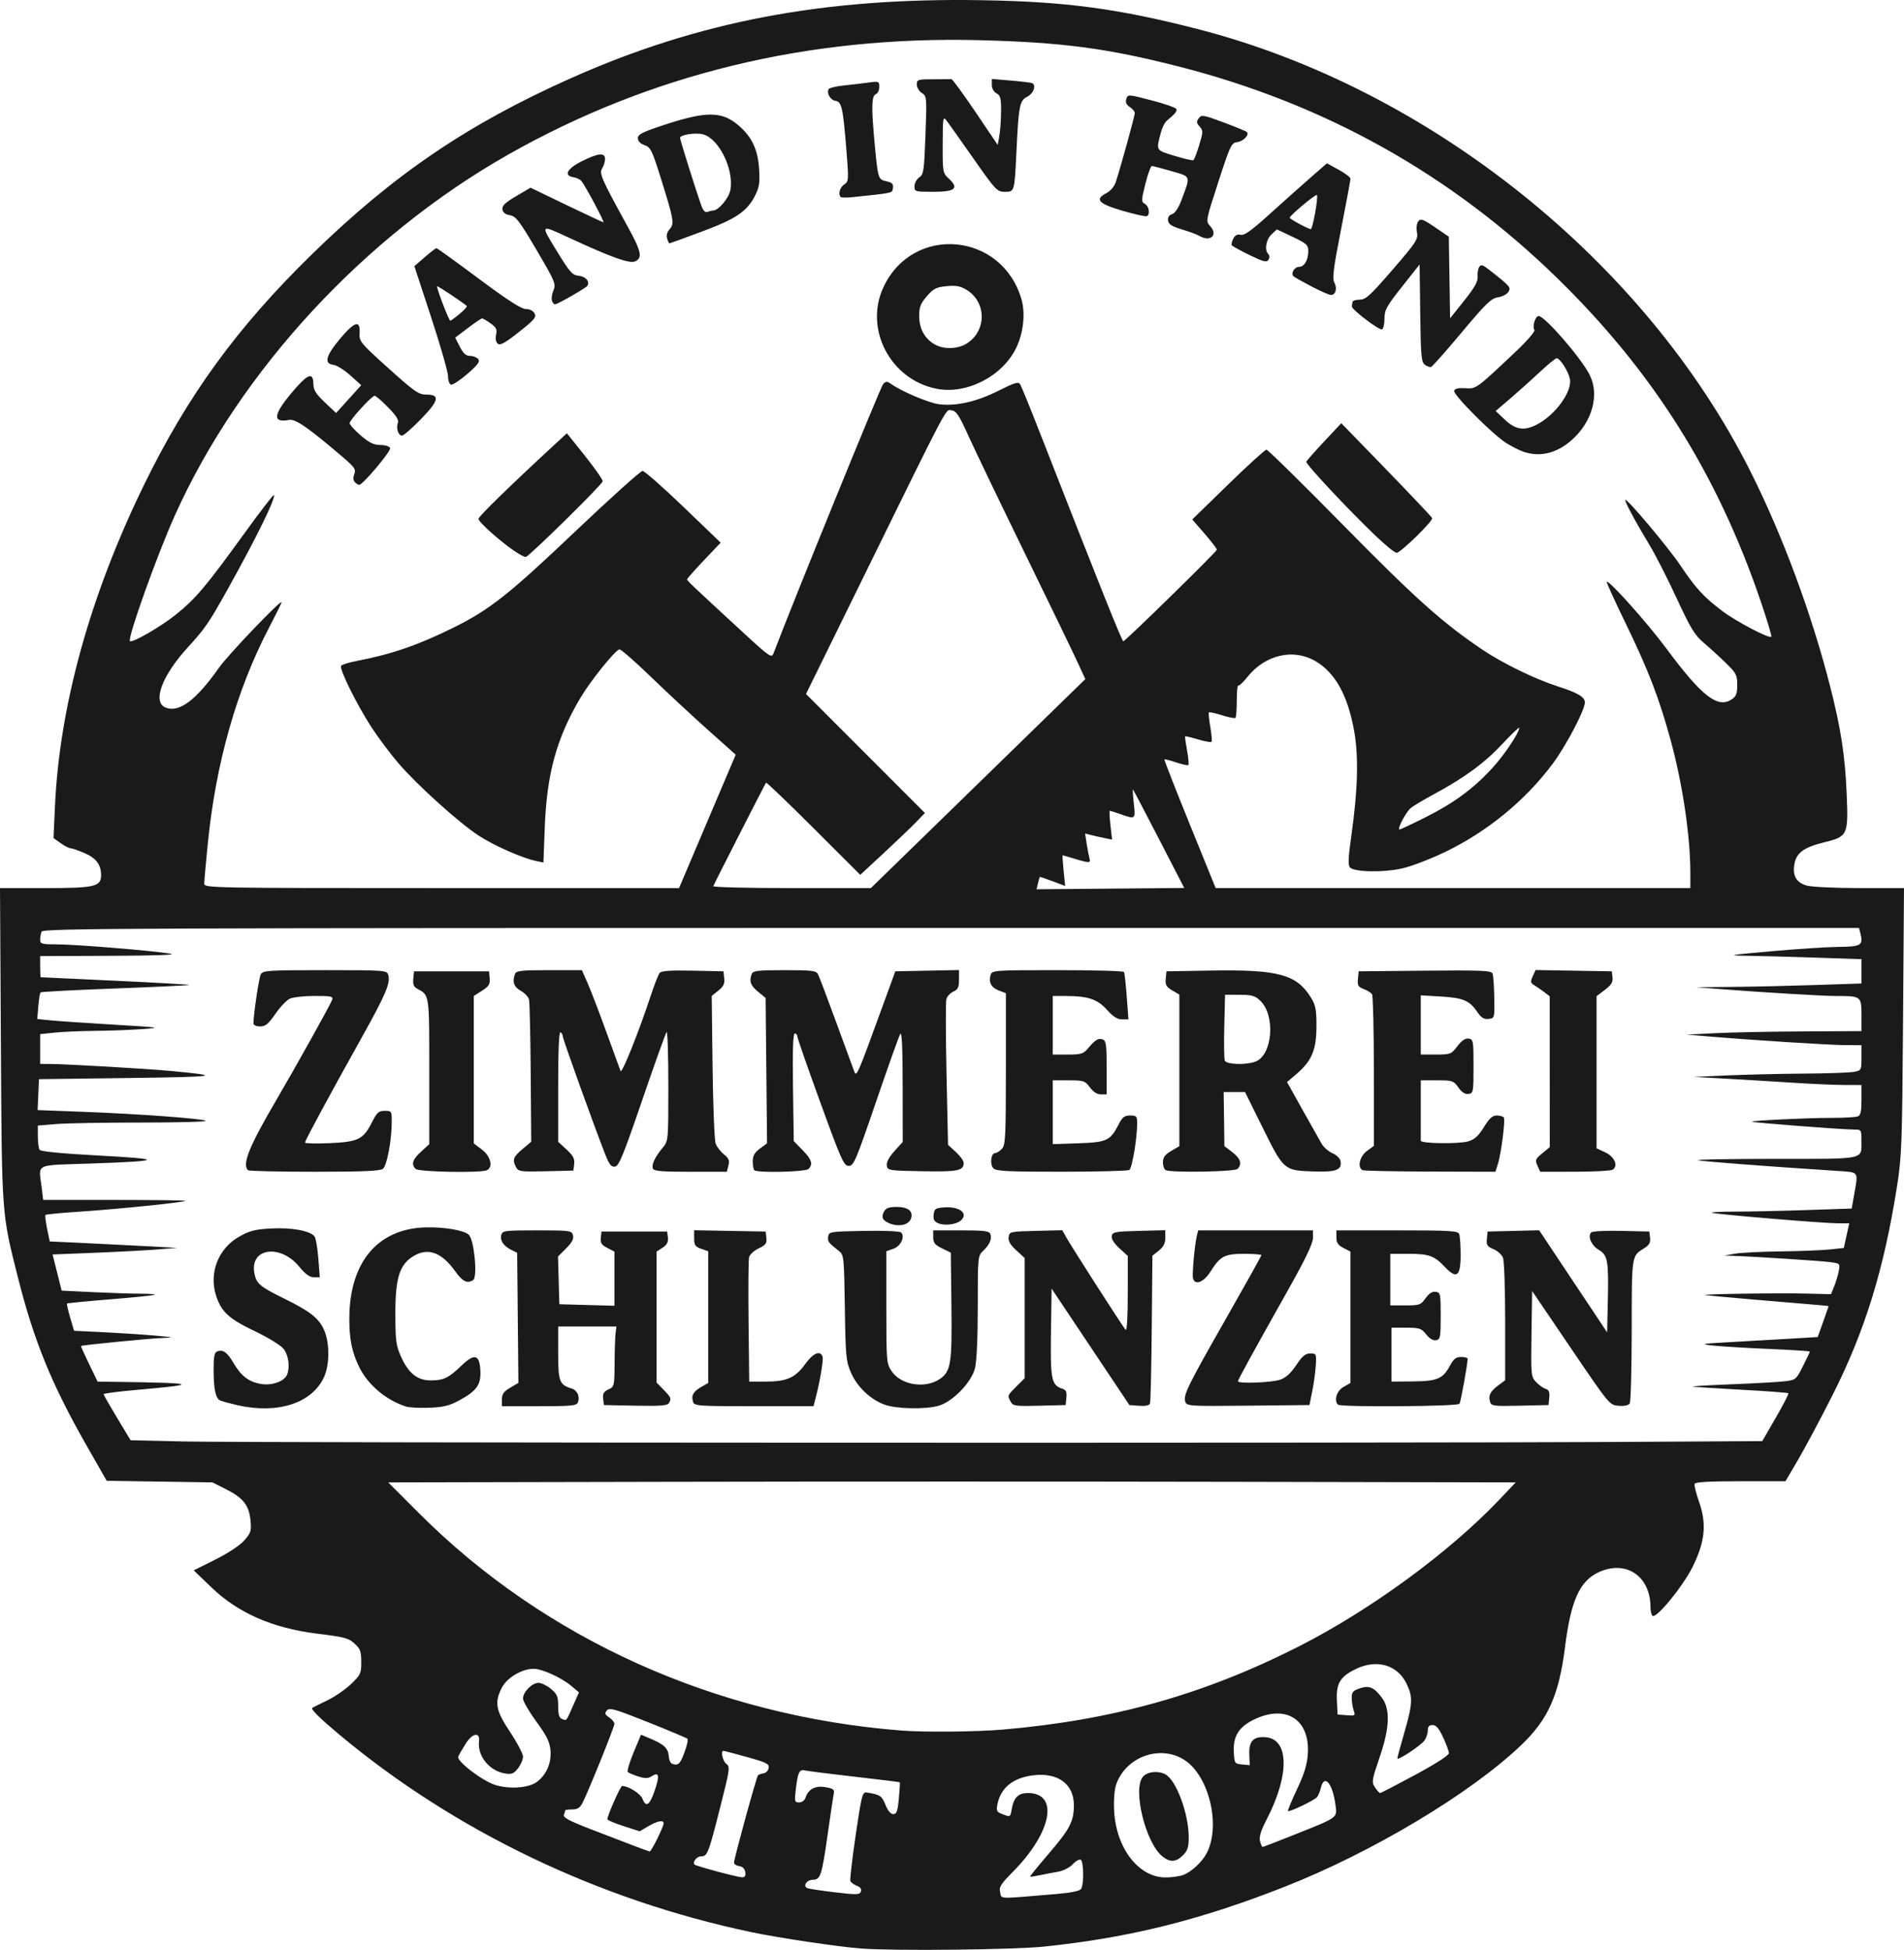 <?xml version="1.0" encoding="UTF-8" standalone="no"?> <svg xmlns:inkscape="http://www.inkscape.org/namespaces/inkscape" xmlns:sodipodi="http://sodipodi.sourceforge.net/DTD/sodipodi-0.dtd" xmlns="http://www.w3.org/2000/svg" xmlns:svg="http://www.w3.org/2000/svg" version="1.1" id="svg1" width="812.273" height="831.714" viewBox="0 0 812.273 831.714"><defs id="defs1"></defs><g id="g1" transform="translate(-111.186,-88.108)" style="fill:#1a1a1a;fill-opacity:1"><path style="fill:#1a1a1a;stroke-width:1;fill-opacity:1" d="m 478.313,919.228 c -9.582,-0.737 -35.054,-4.543 -46.5,-6.947 -65.285,-13.711 -126.762,-43.189 -176,-84.392 -8.24,-6.895 -12.128,-10.743 -11.411,-11.292 0.226,-0.173 3.052,-1.58 6.282,-3.127 3.229,-1.547 7.842,-4.701 10.25,-7.008 4.077,-3.906 4.379,-4.556 4.379,-9.415 0,-4.325 -0.442,-5.629 -2.579,-7.609 -2.847,-2.638 -4.069,-2.975 -16.421,-4.517 -18.898,-2.36 -33.568,-8.802 -44.948,-19.738 l -7.534,-7.24 9.218,-4.602 c 5.468,-2.729 10.494,-6.054 12.353,-8.172 2.816,-3.207 3.086,-4.069 2.662,-8.482 -0.621,-6.466 -3.074,-9.625 -10.296,-13.264 l -5.955,-3 -22.556,-0.342 -22.556,-0.342 -8.647,-15.158 c -14.879,-26.083 -22.411,-44.548 -29.256,-71.719 -6.946,-27.575 -6.808,-25.682 -7.23,-99.189 l -0.383,-66.75 h 19.341 c 21.066,0 23.786,-0.63 23.786,-5.51 0,-4.466 -2.123,-7.297 -7.065,-9.423 -2.643,-1.137 -5.328,-2.067 -5.966,-2.067 -0.638,0 -2.533,-0.978 -4.211,-2.172 l -3.051,-2.172 0.619,-13.578 c 1.948,-42.756 14.91,-89.649 37.751,-136.578 18.803,-38.631 39.961,-67.712 72.038,-99.013 34.717,-33.877 66.287,-55.32 110.385,-74.977 54.321,-24.213 107.694,-34.353 175,-33.246 36.072,0.593 58.219,3.55 92.394,12.336 98.734,25.383 190.731,99.001 235.732,188.638 13.699,27.287 25.956,60.295 33.903,91.302 4.684,18.278 6.451,29.675 7.155,46.163 0.757,17.725 0.489,18.303 -9.63,20.783 -8.524,2.089 -11.759,4.426 -12.642,9.133 -0.946,5.041 0.768,8.058 5.289,9.314 2.09,0.58 12.269,1.057 22.622,1.061 l 18.823,0.008 -0.405,56.75 c -0.374,52.514 -0.57,57.795 -2.617,70.75 -5.591,35.378 -13.728,61.637 -27.581,89 -5.012,9.9 -11.553,22.162 -14.535,27.25 l -5.422,9.25 H 853.69 c -13.225,0 -19.326,0.347 -19.581,1.114 -0.204,0.613 0.673,4.1 1.95,7.75 3.279,9.376 2.525,16.908 -2.767,27.636 -4.009,8.127 -15.327,22.021 -17.064,20.947 -0.503,-0.311 -0.917,-2.001 -0.92,-3.756 -0.023,-13.398 -10.701,-20.4 -22.443,-14.716 -7.85,3.8 -11.538,12.138 -14.009,31.669 -2.619,20.708 -7.202,30.947 -18.799,42.004 -21.59,20.583 -63.408,45.614 -100.743,60.303 -36.199,14.241 -66.222,21.723 -102.43,25.525 -13.281,1.395 -64.231,1.932 -78.57,0.828 z m 83.362,-23.22 c 6.534,-0.549 10.157,-1.294 10.735,-2.207 1.232,-1.945 1.117,-11.627 -0.148,-12.409 -0.578,-0.357 -2.104,0.487 -3.391,1.875 -1.327,1.432 -4.011,2.815 -6.199,3.196 -2.122,0.369 -5.646,1.048 -7.832,1.509 -2.185,0.461 -4.077,0.735 -4.204,0.607 -0.127,-0.127 3.416,-4.49 7.874,-9.694 9.189,-10.726 10.803,-13.842 10.803,-20.853 0,-8.976 -6.873,-13.98 -17.399,-12.665 -8.578,1.072 -13.802,5.31 -15.207,12.337 -0.559,2.794 -0.312,3.3 2.05,4.198 3.587,1.364 3.377,1.492 4.131,-2.528 0.863,-4.602 2.805,-6.451 6.774,-6.451 13.413,0 10.303,16.707 -6.227,33.454 -5.354,5.425 -6.129,6.667 -5.564,8.921 0.736,2.932 -1.75,2.858 23.804,0.709 z m -84.937,-3.514 c -1.292,-0.511 -2.543,-1.434 -2.779,-2.051 -0.237,-0.617 0.787,-9.423 2.276,-19.57 2.48,-16.906 2.868,-18.426 4.642,-18.171 5.616,0.807 6.522,1.396 8.062,5.245 1.005,2.511 2.235,3.977 3.338,3.977 1.426,0 1.861,-1.228 2.371,-6.687 0.344,-3.678 0.521,-6.785 0.395,-6.906 -0.126,-0.121 -8.78,-1.188 -19.23,-2.372 -10.45,-1.184 -19.951,-2.385 -21.114,-2.669 -2.515,-0.613 -3.135,0.652 -4.024,8.218 -0.589,5.014 -0.483,5.415 1.434,5.415 1.143,0 2.336,-0.836 2.663,-1.868 1.199,-3.779 4.12,-5.379 8.476,-4.643 3.484,0.589 3.998,0.992 3.622,2.848 -0.241,1.189 -1.394,8.913 -2.563,17.163 -2.509,17.708 -3.093,19.5 -6.365,19.5 -2.655,0 -4.392,2.77 -2.252,3.591 0.738,0.283 6.018,1.073 11.733,1.755 9.187,1.096 10.464,1.061 11.028,-0.303 0.428,-1.036 -0.134,-1.848 -1.712,-2.472 z m -47.606,-5.82 c -0.205,-1.446 -1.124,-2.364 -2.57,-2.57 -1.238,-0.176 -2.243,-0.851 -2.234,-1.5 0.023,-1.788 9.596,-36.626 10.24,-37.27 0.308,-0.308 1.39,-0.68 2.403,-0.826 1.013,-0.146 1.977,-1.172 2.142,-2.279 0.262,-1.752 -0.938,-2.357 -9.236,-4.659 -5.245,-1.455 -9.768,-2.646 -10.05,-2.646 -1.304,0 -0.323,4.42 1.236,5.567 1.644,1.21 1.483,2.338 -2.654,18.61 -5.03,19.782 -5.438,20.822 -8.162,20.822 -1.824,0 -3.773,2.494 -2.749,3.518 0.651,0.651 18.049,5.325 20.135,5.409 1.33,0.054 1.734,-0.532 1.5,-2.177 z m 186.865,1.186 c 3.499,-1.322 8.018,-5.525 9.98,-9.283 6.138,-11.756 0.997,-33.107 -9.589,-39.82 -10.455,-6.63 -25.164,-1.187 -29.111,10.773 -0.714,2.162 -1.026,6.778 -0.765,11.295 0.912,15.759 10.518,28.099 21.874,28.099 2.637,0 6.062,-0.479 7.61,-1.064 z m -8.844,-7.847 c -7.27,-5.719 -12.946,-29.001 -8.317,-34.116 1.937,-2.14 6.45,-2.594 9.511,-0.955 4.672,2.5 9.966,16.801 9.966,26.921 0,4.136 -0.484,5.635 -2.454,7.606 -2.95,2.95 -5.447,3.106 -8.705,0.544 z m -215.549,-7.612 c 1.49,-3.037 2.708,-5.962 2.708,-6.5 0,-1.599 -2.643,-1.121 -6.55,1.184 l -3.665,2.162 -6.893,-2.22 c -3.791,-1.221 -6.896,-2.531 -6.9,-2.912 -0.019,-1.58 5.57,-14.186 6.29,-14.189 2.699,-0.011 7.869,3.263 8.73,5.53 1.457,3.831 3.107,2.61 5.279,-3.908 2.086,-6.257 1.724,-7.741 -1.41,-5.783 -1.589,0.993 -2.821,1.012 -5.705,0.091 -2.023,-0.646 -4.021,-1.486 -4.442,-1.868 -0.42,-0.381 0.669,-4.126 2.42,-8.322 l 3.184,-7.628 3.58,1.494 c 6.236,2.602 7.932,4.166 8.265,7.622 0.237,2.465 0.846,3.345 2.473,3.577 1.786,0.254 2.504,-0.608 4.161,-5 1.101,-2.919 1.705,-5.595 1.341,-5.947 -0.364,-0.352 -7.97,-3.551 -16.904,-7.11 -14.143,-5.634 -16.404,-6.277 -17.486,-4.973 -1.023,1.232 -0.847,1.76 0.993,2.982 1.23,0.817 2.236,2.044 2.236,2.727 0,1.305 -11.195,29.028 -13.635,33.764 -1.064,2.066 -2.156,2.75 -4.391,2.75 -1.636,0 -2.974,0.188 -2.974,0.418 0,0.23 -0.254,1.081 -0.565,1.891 -0.427,1.114 2.313,2.584 11.25,6.035 18.181,7.021 24.766,9.51 25.357,9.586 0.298,0.038 1.76,-2.415 3.25,-5.452 z m 271.354,-1.536 c 19.541,-7.796 18.712,-7.192 17.932,-13.069 -1.202,-9.059 -4.758,-13.147 -6.196,-7.123 -0.361,1.512 -1.09,3.3 -1.618,3.972 -1.061,1.349 -11.856,6.518 -12.424,5.95 -0.196,-0.196 1.535,-4.365 3.847,-9.264 3.107,-6.584 4.311,-10.504 4.617,-15.028 0.985,-14.571 -9.037,-21.208 -22.534,-14.924 -6.802,3.167 -9.41,7.22 -9.04,14.045 0.263,4.848 0.37,5.01 3.532,5.314 l 3.261,0.314 -0.178,-4.705 c -0.212,-5.605 1.81,-7.672 7.058,-7.218 9.971,0.863 10.129,16.192 0.363,35.025 -2.495,4.811 -3.31,7.449 -2.858,9.25 0.348,1.386 0.841,2.52 1.097,2.52 0.255,0 6.17,-2.276 13.143,-5.058 z m 51.974,-25.692 c 8.705,-4.692 14.374,-8.342 14.369,-9.25 0,-0.825 -1.108,-3.862 -2.453,-6.75 -1.781,-3.826 -2.999,-5.25 -4.49,-5.25 -1.462,0 -2.046,0.65 -2.046,2.277 0,1.253 -0.637,3.187 -1.415,4.298 -1.522,2.172 -11.589,8.81 -11.579,7.634 0,-0.39 1.353,-5.379 3,-11.088 3.546,-12.293 3.67,-15.092 0.923,-20.767 -3.887,-8.029 -12.693,-10.583 -21.61,-6.266 -6.705,3.246 -8.461,6.136 -8.112,13.352 l 0.293,6.061 3.838,0.316 c 3.623,0.298 3.794,0.186 3.046,-2 -0.435,-1.274 -0.813,-3.661 -0.838,-5.305 -0.04,-2.542 0.477,-3.165 3.454,-4.164 3.996,-1.341 6.084,-0.455 9.402,3.989 3.618,4.845 3.347,12.797 -0.854,25.09 -3.452,10.102 -3.576,10.883 -2.086,13.156 0.871,1.329 1.853,2.417 2.182,2.417 0.329,0 7.068,-3.487 14.976,-7.75 z m -374.829,3.093 c 4.178,-3.063 6.385,-8.081 5.923,-13.47 -0.318,-3.709 -1.519,-6.164 -6.055,-12.375 -3.112,-4.262 -5.659,-8.676 -5.659,-9.809 0,-2.797 3.839,-6.689 6.598,-6.689 1.237,0 3.633,1.165 5.326,2.589 2.649,2.229 3.077,3.256 3.077,7.393 0,3.534 0.434,4.971 1.643,5.435 2.029,0.778 1.681,1.196 4.696,-5.636 l 2.524,-5.719 -3.181,-2.686 c -4.251,-3.589 -12.487,-7.354 -16.115,-7.366 -5.017,-0.015 -11.414,3.772 -13.599,8.056 -3.25,6.37 -2.635,9.666 3.533,18.934 3.025,4.546 5.5,9.269 5.5,10.497 0,1.228 -0.97,3.466 -2.156,4.973 -1.792,2.278 -2.71,2.65 -5.443,2.207 -6.752,-1.096 -11.884,-7.395 -11.171,-13.711 0.472,-4.181 -2.818,-3.581 -5.739,1.046 -1.437,2.277 -2.846,4.746 -3.13,5.487 -0.727,1.893 10.114,10.217 15.638,12.008 5.953,1.93 14.317,1.382 17.791,-1.165 z m 198.709,-22.391 c 47.15,-4.037 86.031,-14.949 126.5,-35.502 30.527,-15.504 64.194,-40.145 85.5,-62.579 l 7,-7.371 -120.25,-0.254 c -66.138,-0.14 -174.362,-0.14 -240.5,0 l -120.25,0.254 13,13.018 c 53.735,53.808 126.585,86.638 206,92.834 9.64,0.752 31.972,0.544 43,-0.4 z m 263.591,-122.714 60.591,-0.351 5.779,-9.99 c 3.178,-5.495 5.585,-10.184 5.349,-10.42 -0.236,-0.236 -9.178,-0.909 -19.87,-1.494 -10.692,-0.585 -20.115,-1.189 -20.94,-1.34 -0.825,-0.152 6.6,-0.597 16.5,-0.989 9.9,-0.392 20.153,-0.969 22.785,-1.282 4.667,-0.555 4.859,-0.714 7.75,-6.442 1.631,-3.23 2.965,-6.04 2.965,-6.243 0,-0.204 -7.987,-0.712 -17.75,-1.13 -9.762,-0.417 -20.45,-1.071 -23.75,-1.453 -5.476,-0.633 -4.864,-0.757 7,-1.412 7.15,-0.395 18.585,-1.05 25.411,-1.455 l 12.411,-0.737 2.337,-6.5 c 1.285,-3.575 2.338,-6.574 2.339,-6.665 10e-4,-0.091 -3.485,-0.44 -7.748,-0.777 -11.374,-0.899 -41.272,-3.514 -44.75,-3.913 -3.988,-0.459 30.224,-0.993 43.255,-0.676 l 10.255,0.25 1.359,-3.359 c 0.748,-1.848 1.629,-4.797 1.958,-6.554 0.586,-3.121 0.502,-3.207 -3.615,-3.762 -3.979,-0.536 -32.558,-2.384 -41.214,-2.665 l -4,-0.13 4.5,-0.801 c 2.475,-0.44 11.25,-0.883 19.5,-0.983 8.25,-0.101 17.691,-0.471 20.981,-0.824 l 5.981,-0.641 1.162,-5.25 1.162,-5.25 -4.642,-0.002 c -6.359,-0.002 -53.429,-3.952 -54.009,-4.532 -0.257,-0.256 4.261,-0.466 10.039,-0.466 5.778,0 19.319,-0.295 30.091,-0.656 l 19.585,-0.656 1.075,-6.176 c 1.714,-9.843 2.135,-9.264 -7.175,-9.87 -31.726,-2.068 -57.589,-4.045 -59.485,-4.549 -1.229,-0.326 13.524,-0.593 32.786,-0.593 39.345,0 36.907,0.512 36.934,-7.75 0.015,-4.695 -0.023,-4.75 -3.235,-4.751 -4.788,-0.002 -43.035,-2.95 -43.433,-3.348 -0.49,-0.49 23.537,-1.642 34.351,-1.646 5.043,-0.002 9.88,-0.277 10.75,-0.611 1.214,-0.466 1.582,-2.093 1.582,-7 v -6.393 l -7.25,-0.015 c -3.987,-0.008 -13.55,-0.423 -21.25,-0.923 -7.7,-0.499 -20.525,-1.275 -28.5,-1.723 l -14.5,-0.815 14.5,-0.636 c 7.975,-0.35 22.656,-0.693 32.625,-0.762 9.969,-0.069 19.531,-0.407 21.25,-0.751 3.035,-0.607 3.125,-0.78 3.125,-6 v -5.375 l -6.75,-0.015 c -6.49,-0.015 -40.043,-2.141 -58.75,-3.724 l -9,-0.762 12,-0.614 c 6.6,-0.338 23.363,-0.675 37.25,-0.75 l 25.25,-0.136 v -6.883 c 0,-7.952 -0.178,-8.089 -10.5,-8.089 -5.946,-7e-5 -30.736,-1.474 -50,-2.972 l -10,-0.778 15.589,-0.139 c 8.574,-0.076 24.437,-0.435 35.25,-0.797 l 19.661,-0.658 v -5.183 -5.183 l -19.661,-0.658 c -10.813,-0.362 -23.976,-0.72 -29.25,-0.794 -8.818,-0.125 -7.981,-0.28 10.411,-1.925 11,-0.984 23.952,-1.823 28.781,-1.864 9.506,-0.081 10.532,-0.696 9.307,-5.577 l -0.627,-2.498 H 516.901 c -352.312,0 -387.429,0.143 -387.981,1.582 -0.334,0.87 -0.607,2.445 -0.607,3.5 0,1.71 0.767,1.918 7.072,1.918 7.871,0 40.647,2.671 48.428,3.947 3.227,0.529 -5.725,0.861 -25.25,0.937 l -30.25,0.117 v 4.5 c 0,2.475 0.113,4.51 0.25,4.522 0.138,0.011 14.38,0.68 31.651,1.484 17.27,0.804 31.548,1.61 31.729,1.791 0.181,0.181 -13.907,0.858 -31.307,1.506 -17.4,0.647 -31.866,1.407 -32.147,1.689 -0.281,0.281 -0.713,2.947 -0.96,5.924 l -0.449,5.412 5.367,0.554 c 2.952,0.305 15.042,1.131 26.867,1.837 20.522,1.224 21.091,1.312 12.5,1.926 -4.95,0.354 -13.996,0.692 -20.103,0.75 -6.107,0.058 -13.869,0.395 -17.25,0.748 l -6.147,0.642 v 6.358 6.357 l 3.75,0.004 c 6.829,0.008 41.573,2.012 52.25,3.012 22.381,2.096 20.007,2.489 -18,2.983 l -38.5,0.5 -0.292,6.591 -0.292,6.592 19.292,0.732 c 24.293,0.921 51.467,2.927 52.408,3.868 0.395,0.395 -12.114,0.718 -27.798,0.718 -15.684,0 -31.959,0.291 -36.167,0.647 l -7.651,0.647 0.015,4.603 c 0.008,2.532 0.346,5.111 0.75,5.733 0.472,0.726 9.492,1.597 25.235,2.439 28.362,1.516 27.487,2.364 -3.524,3.421 -24.401,0.832 -22.097,-0.303 -20.828,10.261 l 0.631,5.25 h 30.527 c 16.79,0 30.34,0.179 30.111,0.398 -0.683,0.652 -28.297,3.488 -44.301,4.55 -8.187,0.543 -15.088,1.191 -15.337,1.44 -0.249,0.249 0.055,2.897 0.675,5.885 l 1.128,5.432 14.21,0.663 c 7.815,0.365 20.06,0.982 27.21,1.372 l 13,0.709 -8.5,0.682 c -4.675,0.375 -16.646,1.01 -26.601,1.411 l -18.101,0.729 1.937,7.713 1.937,7.713 13.572,0.651 c 7.465,0.358 16.501,0.651 20.081,0.651 3.58,0 6.305,0.204 6.055,0.453 -0.249,0.249 -8.692,1.117 -18.763,1.929 -10.07,0.812 -18.463,1.629 -18.65,1.817 -0.187,0.187 0.41,2.88 1.328,5.983 l 1.668,5.643 12.518,0.604 c 6.885,0.333 16.793,0.979 22.018,1.438 7.623,0.669 8.389,0.863 3.879,0.983 -5.306,0.141 -35.169,3.054 -35.478,3.46 -0.079,0.104 1.486,3.564 3.477,7.689 l 3.621,7.5 7.5,0.101 c 35.212,0.476 36.692,1.024 9.25,3.426 -7.837,0.686 -14.219,1.523 -14.182,1.86 0.037,0.337 2.642,4.887 5.787,10.112 l 5.719,9.5 22.963,0.536 c 25.432,0.594 516.811,0.756 612.554,0.201 z m -590.091,-15.71 c -3.025,-0.697 -6.237,-1.58 -7.138,-1.961 -2.029,-0.86 -2.862,-4.812 -2.862,-13.584 0,-5.094 0.371,-6.91 1.5,-7.344 2.478,-0.951 4.282,0.314 6.958,4.879 3.332,5.685 6.718,8.236 11.981,9.025 4.713,0.707 9.835,-1.207 10.94,-4.088 1.261,-3.287 0.572,-8.248 -1.515,-10.901 -1.212,-1.541 -6.599,-4.847 -12.456,-7.644 -10.785,-5.151 -14.022,-8.097 -16.269,-14.809 -3.279,-9.794 0.778,-20.348 9.773,-25.423 4.524,-2.552 6.782,-3.125 13.764,-3.491 8.569,-0.45 16.374,0.963 18.328,3.317 0.573,0.69 1.323,4.909 1.667,9.375 l 0.626,8.121 h -2.528 c -1.776,0 -3.605,-1.315 -6.153,-4.424 -8.155,-9.951 -21.251,-8.105 -19.222,2.71 0.831,4.428 2.326,5.703 12.612,10.752 11.11,5.454 14.809,8.344 17.081,13.346 2.448,5.392 2.471,14.791 0.048,20.125 -5.104,11.235 -19.841,16.005 -37.135,12.019 z m 72,0.596 c -8.468,-2.784 -16.058,-9.162 -19.79,-16.629 -3.234,-6.471 -4.4,-12.327 -4.301,-21.592 0.252,-23.491 12.219,-37.582 32.425,-38.178 8.026,-0.237 16.635,1.244 18.587,3.196 2.266,2.266 3.749,18.034 1.813,19.264 -2.56,1.626 -4.494,0.676 -7.694,-3.779 -5.844,-8.137 -11.6,-10.192 -17.858,-6.376 -5.857,3.571 -7.654,9.325 -7.642,24.47 0.008,11.486 0.285,13.614 2.368,18.273 3.214,7.188 6.998,10.227 12.734,10.227 5.441,0 7.618,-1.041 12.993,-6.212 5.603,-5.391 7.768,-4.919 8.16,1.779 0.365,6.225 -1.436,8.832 -8.916,12.902 -4.266,2.322 -6.778,2.944 -12.842,3.182 -4.146,0.162 -8.663,-0.075 -10.038,-0.527 z m 204.385,-0.741 c -6.058,-2.149 -11.761,-7.52 -14.427,-13.589 -2.166,-4.931 -2.349,-6.836 -2.664,-27.794 -0.33,-21.879 -0.4,-22.548 -2.567,-24.25 -4.514,-3.545 -4.836,-3.979 -4.535,-6.093 0.297,-2.085 0.807,-2.166 15.23,-2.435 8.546,-0.159 15.33,0.13 15.877,0.677 1.78,1.78 -0.15,5.853 -3.293,6.949 l -3.006,1.048 v 23.904 c 0,23.245 0.063,23.998 2.287,27.302 3.922,5.828 14.053,7.527 20.335,3.41 4.901,-3.211 5.44,-6.485 5.147,-31.275 l -0.269,-22.737 -3.75,-1.832 c -3.058,-1.494 -3.75,-2.371 -3.75,-4.75 v -2.918 h 11.893 c 9.649,0 12.002,0.283 12.469,1.5 0.79,2.059 -0.275,4.585 -3.037,7.202 -2.293,2.172 -2.324,2.495 -2.324,23.807 0,13.293 -0.454,23.409 -1.181,26.294 -1.515,6.016 -9.424,14.205 -15.435,15.981 -5.499,1.625 -17.897,1.408 -22.999,-0.401 z M 325.313,685.023 c 0,-2.258 0.779,-3.361 3.516,-4.976 l 3.516,-2.074 -0.266,-27.745 -0.266,-27.745 -2.483,-1.237 c -3.337,-1.663 -4.914,-4 -4.295,-6.367 0.478,-1.827 1.469,-1.954 15.278,-1.954 14.162,0 14.789,0.086 15.316,2.101 0.394,1.507 -0.43,3.08 -2.918,5.568 l -3.467,3.467 0.284,10.182 0.284,10.182 11.75,0.327 11.75,0.327 v -11.551 -11.551 l -3.061,-1.583 c -2.44,-1.262 -2.998,-2.129 -2.75,-4.276 l 0.311,-2.693 h 14 14 l 0.302,2.601 c 0.219,1.884 -0.401,3.062 -2.25,4.273 l -2.552,1.672 v 27.942 27.942 l 3,3.069 c 3.218,3.292 3.41,3.806 2.157,5.78 -0.609,0.96 -4.168,1.21 -14.235,1 l -13.422,-0.28 -0.316,-2.742 c -0.246,-2.134 0.252,-3 2.25,-3.911 2.5,-1.139 2.567,-1.427 2.634,-11.258 0.038,-5.549 0.232,-11.327 0.432,-12.839 l 0.363,-2.75 h -12.432 -12.432 v 11.345 c 0,12.127 0.523,13.512 5.699,15.088 2.448,0.745 3.677,3.425 2.717,5.926 -0.547,1.426 -2.712,1.641 -16.523,1.641 h -15.893 z m 81.545,1.042 c -0.854,-2.691 0.088,-4.413 3.471,-6.344 l 2.984,-1.703 v -28.099 -28.099 l -3,-1.046 c -2.547,-0.888 -3,-1.564 -3,-4.474 v -3.428 l 15.25,0.276 15.25,0.276 0.315,2.735 c 0.263,2.288 -0.273,3.015 -3.281,4.45 -1.978,0.943 -3.821,2.637 -4.096,3.765 -0.275,1.127 -0.373,13.525 -0.219,27.55 l 0.281,25.5 h 7 c 9.029,0 12.686,-1.628 16.932,-7.538 3.361,-4.678 6.411,-5.934 7.377,-3.037 0.421,1.263 -1.117,10.412 -2.912,17.324 l -0.974,3.75 h -25.394 c -23.874,0 -25.429,-0.111 -25.984,-1.859 z m 135.508,-0.043 c -1.445,-2.7 -1.482,-2.602 2.448,-6.531 l 3.5,-3.5 v -25.648 -25.648 l -3.583,-3.282 c -2.549,-2.335 -3.487,-3.961 -3.25,-5.635 0.324,-2.292 0.625,-2.36 11.611,-2.636 l 11.277,-0.283 1.723,3.08 c 2.391,4.274 24.221,38.271 25.324,39.436 0.534,0.564 0.899,-5.651 0.899,-15.301 V 623.822 l -3.602,-3.3 c -2.283,-2.092 -3.469,-3.995 -3.238,-5.199 0.328,-1.71 1.48,-1.927 11.602,-2.182 l 11.238,-0.283 v 3.245 c 0,2.342 -0.765,3.855 -2.75,5.437 l -2.75,2.192 -0.277,30.846 c -0.153,16.965 -0.486,31.435 -0.741,32.154 -0.307,0.866 -1.871,1.204 -4.63,1 l -4.166,-0.308 -16.593,-24.834 -16.593,-24.834 -0.273,18.725 c -0.292,20.032 0.202,22.492 4.803,23.952 1.633,0.518 2.017,1.346 1.777,3.826 l -0.307,3.165 -11.197,0.282 c -10.269,0.259 -11.285,0.119 -12.25,-1.684 z m 74.476,-0.008 c -0.907,-2.857 0.903,-6.549 17.445,-35.577 8.264,-14.502 15.026,-26.625 15.026,-26.94 0,-0.315 -3.275,-0.573 -7.278,-0.573 -8.437,0 -10.235,0.936 -14.372,7.485 -3.013,4.769 -6.874,6.183 -7.55,2.765 -0.379,-1.915 0.786,-14.404 1.679,-18 l 0.559,-2.25 h 24.481 24.481 v 3.25 c 0,2.259 -3.087,8.739 -10.113,21.25 -16.285,29.001 -21.882,39.197 -21.882,39.869 0,1.105 14.36,0.566 18,-0.676 2.416,-0.824 4.535,-2.743 6.842,-6.194 2.612,-3.908 3.922,-5 6,-5 2.562,0 2.648,0.182 2.373,5 -0.157,2.75 -0.832,7.7 -1.5,11 l -1.215,6 -26.177,0.266 c -25.166,0.256 -26.201,0.191 -26.794,-1.677 z m 65.138,1.243 c -1.804,-1.804 -0.531,-5.903 2.34,-7.537 l 2.994,-1.704 v -28.021 -28.021 l -3,-1.551 c -2.313,-1.196 -3,-2.232 -3,-4.526 v -2.974 h 25.893 c 22.689,0 25.968,0.196 26.5,1.582 0.334,0.87 0.607,4.872 0.607,8.893 0,9.239 -1.687,10.47 -6.848,5 -4.417,-4.682 -6.692,-5.475 -15.717,-5.475 h -7.435 v 11 11 h 6.432 c 6.031,0 6.567,-0.19 8.608,-3.055 1.479,-2.077 2.862,-2.958 4.318,-2.75 2.027,0.289 2.142,0.846 2.142,10.292 0,9.113 -0.171,10.019 -1.954,10.363 -1.247,0.24 -2.777,-0.655 -4.228,-2.476 -2.064,-2.588 -2.854,-2.853 -8.546,-2.863 l -6.272,-0.011 v 11.5 11.5 l 9.158,-0.075 c 10.406,-0.085 12.776,-1.102 15.845,-6.801 1.521,-2.825 2.563,-3.624 4.724,-3.624 1.525,0 2.771,0.338 2.769,0.75 -0.011,2.199 -2.927,18.33 -3.473,19.213 -0.713,1.154 -50.716,1.511 -51.856,0.37 z m 64.888,-1.162 c -0.843,-2.657 0.084,-4.527 3.494,-7.049 l 2.951,-2.182 V 651.96 c 0,-13.698 -0.412,-25.989 -0.916,-27.314 -0.504,-1.325 -2.327,-2.994 -4.053,-3.708 -2.689,-1.114 -3.094,-1.743 -2.834,-4.406 l 0.303,-3.107 11,-0.269 11,-0.269 14.5,21.769 14.5,21.769 0.297,-13.5 c 0.376,-17.072 -0.048,-19.444 -3.877,-21.706 -3.15,-1.861 -4.846,-5.767 -3.213,-7.4 0.539,-0.539 6.182,-0.836 12.877,-0.677 l 11.917,0.283 0.31,2.687 c 0.237,2.049 -0.357,3.101 -2.5,4.43 -5.421,3.361 -5.309,2.631 -5.326,34.824 -0.011,16.532 -0.392,30.652 -0.852,31.378 -0.524,0.827 -2.292,1.2 -4.735,1 -3.89,-0.319 -3.931,-0.368 -20.398,-24.638 l -16.5,-24.319 -0.273,18.23 c -0.263,17.55 -0.192,18.317 1.908,20.552 1.2,1.277 3.036,2.593 4.08,2.925 1.436,0.456 1.824,1.373 1.592,3.767 l -0.307,3.165 -12.173,0.28 c -11.193,0.258 -12.221,0.128 -12.773,-1.609 z M 490.666,609.931 c -2.962,-1.195 -3.634,-2.612 -2.363,-4.986 0.83,-1.551 2.09,-2.021 5.424,-2.021 4.821,0 7.103,1.801 6.137,4.844 -0.896,2.822 -5.108,3.813 -9.197,2.163 z m 20.831,-0.026 c -1.769,-0.738 -2.242,-1.619 -2,-3.724 0.283,-2.465 0.764,-2.79 4.529,-3.063 6.646,-0.482 10.534,2.697 6.943,5.677 -1.986,1.648 -6.825,2.215 -9.472,1.11 z M 216.98,587.258 c -2.586,-2.586 0.458,-10.082 12.32,-30.333 8.208,-14.014 22.701,-40.023 23.584,-42.324 0.569,-1.483 -0.287,-1.676 -7.417,-1.676 -4.433,0 -9.199,0.519 -10.591,1.153 -1.392,0.634 -4.188,3.559 -6.213,6.5 -2.988,4.338 -4.217,5.347 -6.516,5.347 -1.602,0 -2.833,-0.543 -2.831,-1.25 0.009,-3.868 2.345,-19.516 3.135,-21 0.852,-1.599 3.211,-1.75 27.33,-1.75 25.365,0 26.422,0.077 27.021,1.966 1.079,3.399 -0.966,8.25 -11.233,26.65 -14.249,25.537 -24.256,44.067 -24.256,44.915 0,0.402 4.689,0.523 10.42,0.268 12.289,-0.547 14.427,-1.589 18.089,-8.817 2.178,-4.298 2.934,-4.982 5.508,-4.982 2.875,0 2.983,0.166 2.983,4.558 0,7.891 -2.048,18.854 -3.772,20.192 -1.2,0.931 -8.665,1.25 -29.253,1.25 -15.203,0 -27.942,-0.3 -28.309,-0.667 z m 71.533,-0.533 c -1.998,-1.998 -1.374,-3.999 2.3,-7.364 l 3.5,-3.206 v -31.044 c 0,-33.301 0.125,-32.444 -5.136,-35.26 -1.463,-0.783 -1.9,-1.892 -1.672,-4.243 l 0.308,-3.184 h 16 16 l 0.272,3 c 0.225,2.478 -0.341,3.393 -3.25,5.259 l -3.522,2.259 v 31.44 31.44 l 3.5,2.67 c 3.827,2.919 4.865,7.695 1.918,8.825 -3.071,1.179 -28.955,0.671 -30.218,-0.593 z m 42.852,-0.703 c -1.699,-3.174 -1.266,-4.417 2.698,-7.751 l 3.75,-3.154 -0.221,-29.346 c -0.121,-16.14 -0.446,-30.246 -0.722,-31.346 -0.276,-1.1 -1.864,-2.767 -3.529,-3.703 -2.963,-1.667 -3.703,-3.873 -2.421,-7.215 0.513,-1.338 2.759,-1.582 14.555,-1.582 h 13.948 l 2.431,5.497 c 1.337,3.023 4.919,12.361 7.959,20.75 3.041,8.389 5.783,15.928 6.095,16.753 0.555,1.468 7.673,-16.288 13.029,-32.5 1.454,-4.4 3.099,-8.575 3.655,-9.278 0.751,-0.948 4.399,-1.206 14.116,-1 l 13.104,0.278 0.338,2.974 c 0.261,2.298 -0.307,3.49 -2.5,5.244 l -2.838,2.27 0.365,30.245 c 0.201,16.635 0.792,31.375 1.313,32.756 0.521,1.381 2.113,3.446 3.536,4.588 2.067,1.659 2.454,2.615 1.918,4.75 l -0.671,2.673 h -15.512 c -12.487,0 -15.619,-0.277 -16.058,-1.422 -0.633,-1.649 0.916,-4.889 4.257,-8.905 2.322,-2.792 2.351,-3.12 2.351,-26.417 0,-12.974 -0.33,-23.259 -0.734,-22.856 -0.404,0.404 -5.07,13.416 -10.369,28.917 -8.012,23.437 -9.97,28.233 -11.629,28.484 -1.58,0.239 -2.433,-0.801 -4.102,-5 -4.384,-11.028 -18.167,-49.327 -18.167,-50.48 0,-0.662 -0.45,-1.482 -1,-1.822 -0.656,-0.405 -1,7.528 -1,23.056 v 23.674 l 3.577,3.276 c 2.788,2.554 3.505,3.907 3.25,6.135 l -0.327,2.859 -11.698,0.281 c -10.764,0.259 -11.782,0.124 -12.75,-1.684 z m 101.615,1.236 c -0.367,-0.367 -0.667,-2.082 -0.667,-3.812 0,-2.347 0.775,-3.718 3.053,-5.402 l 3.053,-2.257 -0.303,-31.004 -0.303,-31.004 -3.259,-2.677 c -3.203,-2.631 -3.837,-4.459 -2.634,-7.595 0.512,-1.333 2.707,-1.582 13.965,-1.582 11.705,0 13.472,0.217 14.277,1.75 0.505,0.963 3.959,10.075 7.675,20.25 3.716,10.175 7.186,19.625 7.713,21 1.066,2.784 1.123,2.654 12.3,-28 l 5.287,-14.5 13.588,-0.278 13.588,-0.278 v 4.05 c 0,3.311 -0.44,4.25 -2.415,5.15 -1.328,0.605 -2.67,2.058 -2.982,3.229 -0.311,1.17 -0.277,15.628 0.076,32.128 l 0.642,30 3.339,3.071 c 1.837,1.689 3.339,3.771 3.339,4.628 0,3.361 -2.467,3.862 -17.635,3.579 -14.413,-0.269 -14.874,-0.344 -15.175,-2.458 -0.198,-1.391 0.978,-3.607 3.25,-6.121 l 3.56,-3.941 -0.03,-23.879 c -0.023,-16.78 -0.335,-23.356 -1.054,-22.121 -0.563,0.967 -5.216,14.017 -10.34,29 -8.554,25.011 -9.504,27.242 -11.606,27.242 -2.087,0 -3.157,-2.387 -12.106,-27 -5.399,-14.85 -9.827,-27.563 -9.84,-28.25 -0.011,-0.688 -0.504,-1.25 -1.091,-1.25 -0.735,0 -0.969,7.151 -0.75,22.954 l 0.317,22.954 3.75,3.838 c 3.92,4.012 4.562,6.042 2.55,8.054 -1.283,1.283 -21.908,1.758 -23.133,0.533 z M 535.013,586.481 c -1.668,-1.668 -1.1,-6.556 0.762,-6.556 0.676,0 1.973,-0.823 2.883,-1.829 1.468,-1.622 1.655,-5.474 1.655,-34.087 v -32.258 l -3.003,-1.133 c -3.27,-1.234 -4.489,-3.567 -3.498,-6.693 0.615,-1.937 1.513,-2 28.508,-2 15.331,0 28.091,0.351 28.356,0.781 0.265,0.429 0.804,5.154 1.196,10.5 l 0.713,9.719 h -2.751 c -1.954,0 -3.805,-1.178 -6.387,-4.064 -4.058,-4.536 -7.991,-5.873 -17.386,-5.912 l -5.75,-0.023 v 12.5 12.5 h 6.411 c 5.791,0 6.639,-0.27 8.762,-2.794 3.053,-3.628 4.297,-4.347 6.237,-3.602 1.325,0.508 1.59,2.511 1.59,12.003 v 11.393 h -2.47 c -1.585,0 -3.265,-1.075 -4.688,-3 -2.087,-2.823 -2.621,-3 -9.03,-3 h -6.812 v 13.611 13.611 l 10.909,-0.373 c 12.172,-0.417 13.653,-1.113 17.218,-8.098 1.565,-3.066 2.457,-3.75 4.894,-3.75 2.727,0 2.98,0.291 2.98,3.428 0,6.255 -2.156,19.051 -3.337,19.802 -0.639,0.407 -13.618,0.747 -28.841,0.755 -22.804,0.011 -27.933,-0.239 -29.122,-1.428 z m 73.551,0.781 c -0.688,-0.277 -1.25,-1.772 -1.25,-3.322 0,-2.16 0.817,-3.3 3.5,-4.883 l 3.5,-2.065 v -32.318 -32.318 l -3.057,-1.806 c -2.536,-1.498 -3.004,-2.344 -2.75,-4.966 l 0.307,-3.16 19,-0.319 c 28.721,-0.481 36.476,1.606 42.609,11.473 2.035,3.274 2.389,5.109 2.379,12.346 -0.015,9.998 -1.982,14.699 -8.483,20.263 l -4.064,3.478 6.634,11.879 c 3.649,6.534 7.328,13.064 8.175,14.511 0.848,1.448 2.938,3.248 4.645,4 1.801,0.794 3.229,2.244 3.402,3.455 0.537,3.757 -1.987,4.635 -12.247,4.26 -11.953,-0.437 -12.074,-0.547 -21.481,-19.598 l -7.037,-14.25 h -4.563 -4.563 l 0.16,11.536 0.159,11.535 3.387,2.583 c 3.514,2.68 4.249,5.083 2.187,7.146 -1.195,1.195 -27.762,1.663 -30.55,0.538 z m 38.23,-46.33 c 7.342,-2.792 8.614,-19.812 1.948,-26.075 -2.148,-2.018 -3.6,-2.42 -8.751,-2.426 l -6.177,-0.008 -0.332,13.316 c -0.183,7.324 -0.084,13.961 0.218,14.75 0.652,1.699 9.041,1.982 13.094,0.442 z m 45.77,46.33 c -2.443,-0.986 -1.402,-5.849 1.75,-8.18 l 3,-2.218 -0.015,-31.72 c -0.011,-17.446 -0.355,-32.254 -0.77,-32.908 -0.415,-0.653 -2.012,-1.665 -3.548,-2.249 -2.38,-0.905 -2.747,-1.542 -2.48,-4.313 l 0.313,-3.251 28.275,-0.266 c 24.292,-0.228 28.356,-0.056 28.847,1.224 0.314,0.819 0.64,5.439 0.725,10.266 0.152,8.74 0.142,8.777 -2.434,9.077 -2.004,0.233 -3.126,-0.486 -4.982,-3.195 -3.223,-4.703 -5.954,-5.814 -15.682,-6.378 l -8.25,-0.478 v 12.625 12.625 h 6.449 c 6.212,0 6.549,-0.13 9.156,-3.549 1.846,-2.421 3.373,-3.454 4.801,-3.25 1.986,0.284 2.094,0.889 2.094,11.799 0,10.993 -0.094,11.513 -2.142,11.805 -1.457,0.208 -2.839,-0.673 -4.318,-2.75 -2.068,-2.904 -2.519,-3.055 -9.108,-3.055 h -6.932 v 12.5 c 0,6.875 0,12.838 -0.011,13.25 -0.011,1.228 16.204,1.465 20.182,0.295 2.808,-0.826 4.398,-2.256 6.741,-6.063 2.33,-3.787 3.654,-4.982 5.516,-4.982 1.348,0 2.703,0.409 3.012,0.909 0.69,1.117 -1.158,15.383 -2.569,19.841 l -1.029,3.25 -27.672,-0.079 c -15.22,-0.043 -28.235,-0.306 -28.922,-0.583 z m 74.52,-1.943 c -1.083,-2.377 -0.904,-2.838 2.03,-5.25 l 3.218,-2.644 -0.011,-32.177 -0.011,-32.177 -2.392,-1.823 c -1.315,-1.002 -3.219,-2.316 -4.23,-2.919 -1.592,-0.949 -1.675,-1.456 -0.619,-3.775 l 1.22,-2.678 16.26,0.275 16.26,0.275 0.301,2.592 c 0.23,1.982 -0.535,3.23 -3.25,5.301 l -3.551,2.709 v 32.441 32.441 l 3.75,1.762 c 3.976,1.868 5.612,5.776 3.087,7.376 -0.736,0.466 -7.985,0.855 -16.109,0.863 l -14.771,0.015 z M 605.703,446.147 c -5.885,-11.397 -10.889,-20.945 -11.121,-21.216 -0.232,-0.272 -0.105,2.316 0.284,5.75 0.786,6.95 0.761,6.971 -5.552,4.744 -2.338,-0.825 -4.442,-1.5 -4.675,-1.5 -0.233,0 -0.111,2.769 0.273,6.154 l 0.696,6.154 -3.03,-0.606 c -1.667,-0.333 -4.257,-0.914 -5.758,-1.291 l -2.728,-0.685 0.684,4.386 c 0.376,2.412 0.907,5.174 1.178,6.136 0.602,2.131 0.015,2.155 -6.232,0.261 -2.7,-0.819 -5.034,-1.494 -5.187,-1.5 -0.153,-0.008 0.023,2.937 0.393,6.54 l 0.671,6.55 -5.334,-2.027 c -2.933,-1.115 -5.41,-1.925 -5.503,-1.8 -0.093,0.124 -0.438,1.351 -0.766,2.726 l -0.598,2.5 31.501,-0.278 31.501,-0.278 z m -192.74,-7.674 12.085,-28.452 -11.951,-10.667 c -6.573,-5.867 -17.525,-16.055 -24.339,-22.641 -6.813,-6.586 -12.826,-11.82 -13.361,-11.632 -2.099,0.739 -12.508,13.736 -16.687,20.834 -10.149,17.24 -14.269,32.296 -15.134,55.306 l -0.556,14.797 -3.103,-0.649 c -5.938,-1.243 -17.793,-6.471 -24.427,-10.773 -8.395,-5.444 -26.196,-21.48 -34.315,-30.914 -3.401,-3.952 -8.586,-10.87 -11.521,-15.373 -6.204,-9.518 -13.79,-24.848 -12.96,-26.19 0.314,-0.509 3.395,-1.462 6.846,-2.119 14.661,-2.791 26.281,-6.806 41.274,-14.263 15.351,-7.634 23.407,-13.999 51.579,-40.749 15.082,-14.32 28.096,-26.023 28.921,-26.006 0.825,0.017 8.659,6.909 17.41,15.316 l 15.909,15.284 -7.16,7.537 c -3.938,4.145 -7.159,7.797 -7.159,8.114 0,0.594 1.512,2.03 23.249,22.071 12.087,11.144 12.795,11.634 13.631,9.437 8.461,-22.232 45.711,-113.717 46.744,-114.801 1.154,-1.21 1.732,-1.252 3.145,-0.226 4.519,3.28 16.382,8.321 20.802,8.839 7.371,0.864 15.95,-1.099 25.265,-5.78 6.835,-3.434 8.497,-3.933 9.231,-2.769 0.492,0.781 4.063,9.52 7.935,19.42 26.433,67.581 35.574,90.422 36.107,90.225 1.286,-0.474 39.889,-38.268 39.89,-39.054 4.2e-4,-0.456 -2.362,-3.545 -5.249,-6.865 l -5.25,-6.036 15.285,-14.885 c 8.407,-8.187 15.778,-14.885 16.381,-14.885 0.603,0 15.371,14.512 32.817,32.25 30.798,31.312 42.417,41.697 59.516,53.194 8.472,5.696 22.492,12.508 32,15.546 8.52,2.723 11.5,4.494 11.5,6.835 0,3.216 -8.044,18.527 -13.752,26.174 -11.652,15.612 -27.758,28.833 -45.696,37.514 -6.079,2.941 -14.281,6.107 -18.227,7.034 -7.935,1.865 -20.488,1.689 -22.492,-0.315 -0.939,-0.939 -0.808,-4.017 0.594,-13.968 2.709,-19.231 3.086,-33.116 1.194,-43.967 -2.669,-15.308 -8.058,-25.121 -16.527,-30.093 -9.458,-5.553 -21.547,-2.732 -29.087,6.787 -1.75,2.21 -3.482,3.833 -3.848,3.606 -0.366,-0.226 -0.664,2.658 -0.662,6.409 0,3.752 -0.246,7.071 -0.55,7.378 -0.305,0.306 -2.884,-0.189 -5.732,-1.099 -2.848,-0.911 -5.366,-1.46 -5.596,-1.221 -0.23,0.239 0.038,3.048 0.591,6.242 0.555,3.194 0.779,6.037 0.498,6.318 -0.281,0.281 -2.881,-0.194 -5.779,-1.054 -2.898,-0.861 -5.367,-1.454 -5.488,-1.318 -0.121,0.136 0.256,2.834 0.837,5.996 0.581,3.162 0.833,5.973 0.559,6.247 -0.274,0.274 -2.623,-0.227 -5.221,-1.112 -2.598,-0.885 -4.843,-1.446 -4.989,-1.247 -0.146,0.199 4.714,12.625 10.8,27.612 l 11.065,27.25 h 101.254 101.254 v -6.394 c 0,-15.85 -3.301,-38.067 -8.446,-56.837 -4.919,-17.949 -9.509,-29.858 -19.142,-49.662 -4.653,-9.566 -8.293,-17.56 -8.088,-17.765 0.878,-0.878 17.289,17.469 25.343,28.331 15.132,20.408 21.957,25.769 27.874,21.892 2.025,-1.327 2.459,-2.427 2.459,-6.231 0,-4.194 -0.438,-5.048 -4.75,-9.258 -2.612,-2.551 -6.85,-6.424 -9.418,-8.607 -3.989,-3.392 -5.687,-6.171 -11.676,-19.115 -3.855,-8.33 -9.014,-18.455 -11.466,-22.5 -5.882,-9.705 -10.877,-19.001 -10.443,-19.434 0.717,-0.717 18.342,20.241 23.554,28.006 6.521,9.717 9.809,13.302 17.699,19.3 5.928,4.506 20.134,11.972 21.046,11.06 0.259,-0.259 -1.781,-7.076 -4.533,-15.15 -18.611,-54.601 -46.103,-98.184 -87.145,-138.157 C 729.846,162.253 676.076,132.268 613.813,116.418 583.309,108.653 564.191,106.14 528.813,105.246 c -72.968,-1.843 -140.304,14.518 -200.78,48.786 -61.399,34.791 -114.532,92.278 -142.235,153.892 -7.601,16.906 -20.321,52.497 -19.172,53.646 0.93,0.93 13.263,-6.198 19.687,-11.379 8.452,-6.816 12.669,-11.83 29.481,-35.049 6.484,-8.955 11.982,-16.089 12.219,-15.852 1,1 -7.348,18.021 -19.685,40.134 -8.047,14.424 -9.618,16.716 -16.971,24.762 -11.216,12.272 -15.323,23.541 -9.4,25.793 5.725,2.177 12.893,-3.22 22.653,-17.055 4.013,-5.689 26.703,-29.399 26.703,-27.903 0,0.309 -2.446,5.252 -5.436,10.983 -13.759,26.377 -22.622,57.638 -26.03,91.811 -0.844,8.465 -1.535,16.227 -1.535,17.25 0,1.801 3.21,1.86 101.282,1.86 H 400.878 Z M 330.801,323.248 c -6.103,-4.108 -15.488,-12.479 -15.488,-13.816 0,-1.017 13.009,-13.703 32.608,-31.799 l 5.108,-4.716 7.642,9.556 c 4.203,5.256 7.642,10.17 7.642,10.921 0,1.196 -30.912,31.624 -32.799,32.285 -0.399,0.14 -2.52,-0.954 -4.713,-2.43 z m 367.26,-6.574 c -11.999,-11.489 -29.945,-30.671 -29.58,-31.619 0.183,-0.476 3.616,-4.367 7.629,-8.649 l 7.296,-7.784 19.204,19.792 c 10.562,10.885 19.359,20.195 19.549,20.687 0.466,1.207 -13.477,14.823 -15.179,14.823 -0.741,0 -4.754,-3.263 -8.919,-7.25 z M 262.586,293.797 c -0.733,-0.733 -0.819,-1.936 -0.247,-3.442 0.77,-2.026 0.17,-2.922 -4.823,-7.191 -14.757,-12.618 -20.287,-16.457 -22.965,-15.946 -7.136,1.364 -6.85,-2.126 0.936,-11.422 6.891,-8.227 9.294,-9.253 9.38,-4.003 0.044,2.695 1.021,4.282 4.881,7.929 l 4.826,4.559 5.355,-5.929 5.355,-5.929 -4.651,-4.2 c -2.558,-2.31 -5.814,-4.335 -7.236,-4.5 -4.11,-0.478 -3.22,-3.891 2.915,-11.181 6.21,-7.379 8.619,-8.06 8.281,-2.342 -0.21,3.554 0.275,4.145 12.282,14.961 11.178,10.069 12.893,11.261 16.203,11.261 5.961,0 5.38,2.576 -2.379,10.543 -3.727,3.826 -7.333,6.957 -8.014,6.957 -1.581,0 -2.617,-3.201 -1.759,-5.436 0.468,-1.219 -0.749,-3.148 -4.19,-6.641 -2.667,-2.708 -5.232,-4.923 -5.701,-4.923 -1.23,0 -10.64,10.279 -10.685,11.672 -0.021,0.645 2.099,3.004 4.712,5.244 3.665,3.142 5.582,4.073 8.393,4.078 2.096,0.004 3.859,0.569 4.151,1.331 0.48,1.251 -11.646,15.675 -13.177,15.675 -0.394,0 -1.224,-0.507 -1.844,-1.127 z m 498.227,-13.109 c -1.65,-0.593 -4.8,-2.204 -7,-3.58 -5.803,-3.629 -22.831,-20.706 -22.262,-22.325 0.324,-0.921 1.844,-1.269 4.716,-1.08 4.718,0.311 4.509,0.462 21.367,-15.426 4.894,-4.613 8.525,-8.793 8.156,-9.39 -0.982,-1.589 0.36,-5.963 1.83,-5.963 2.606,0 17.975,17.711 21.692,24.998 4.374,8.573 1.183,20.151 -7.71,27.979 -6.44,5.669 -13.69,7.338 -20.789,4.787 z m 5.8,-11.374 c 8.016,-4.033 15.397,-14.158 14.304,-19.621 -0.647,-3.235 -4.214,-8.768 -5.653,-8.768 -0.502,0 -3.734,2.644 -7.182,5.877 -3.448,3.232 -9.095,8.295 -12.549,11.25 l -6.281,5.373 3.992,3.75 c 4.495,4.223 8.086,4.798 13.369,2.14 z M 510.536,253.899 c -19.684,-4.049 -30.814,-25.672 -22.378,-43.475 12.642,-26.679 50.482,-23.263 58.788,5.307 1.734,5.966 0.875,14.214 -2.145,20.577 -5.837,12.3 -21.327,20.252 -34.265,17.59 z m 13.302,-19.399 c 8.295,-5.435 8.192,-17.498 -0.195,-22.681 -2.754,-1.702 -4.508,-2.036 -8.616,-1.641 -4.438,0.426 -5.616,1.025 -8.436,4.288 -2.678,3.098 -3.277,4.631 -3.274,8.375 0.004,5.639 2.567,10.113 7.118,12.427 3.914,1.99 9.7,1.659 13.403,-0.768 z m -220.274,17.681 c -0.688,-0.233 -1.245,-1.849 -1.239,-3.59 0.008,-1.742 -3.223,-13.019 -7.176,-25.061 l -7.187,-21.895 4.426,-3.825 c 2.434,-2.104 4.673,-3.839 4.974,-3.855 0.302,-0.016 8.397,5.82 17.99,12.97 12.369,9.219 18.234,13 20.166,13 1.639,0 3.124,0.746 3.727,1.871 0.858,1.603 -0.099,2.741 -6.681,7.943 -5.912,4.672 -7.989,5.817 -9.011,4.969 -0.829,-0.688 -1.102,-2.129 -0.728,-3.835 0.492,-2.241 0.068,-3.112 -2.36,-4.841 -1.628,-1.159 -3.247,-2.108 -3.599,-2.108 -0.351,0 -3.081,1.844 -6.066,4.098 l -5.428,4.098 1.991,3.902 c 1.464,2.87 2.614,3.902 4.348,3.902 1.296,0 2.862,0.608 3.478,1.351 0.881,1.062 -0.108,2.418 -4.628,6.34 -3.162,2.744 -6.311,4.799 -6.999,4.566 z m 3.744,-30.207 c 1.921,-1.593 3.271,-3.103 3,-3.355 -1.569,-1.458 -12.376,-8.646 -12.625,-8.397 -0.444,0.444 5.012,14.706 5.614,14.675 0.284,-0.015 2.089,-1.33 4.01,-2.923 z m 411.727,21.713 c -1.487,-1.106 -1.731,-3.844 -1.96,-22.019 l -0.261,-20.755 -7.5,9.469 c -6.638,8.38 -7.5,9.952 -7.5,13.666 0,2.308 -0.474,4.357 -1.053,4.554 -1.265,0.429 -12.99,-8.496 -12.847,-9.779 0.055,-0.495 0.167,-1.349 0.25,-1.899 0.082,-0.55 1.483,-1 3.113,-1 2.553,0 4.487,-1.764 13.978,-12.75 10.219,-11.829 10.972,-12.986 10.424,-16.011 -0.348,-1.919 -0.099,-3.854 0.605,-4.702 1.014,-1.222 2.088,-0.831 7.091,2.583 l 5.895,4.024 0.273,17.404 0.273,17.404 6,-7.52 c 4.476,-5.61 5.936,-8.208 5.748,-10.227 -0.139,-1.488 0.163,-3.35 0.67,-4.136 0.763,-1.184 1.495,-0.98 4.252,1.185 8.971,7.045 9.385,7.519 8.226,9.427 -0.607,0.999 -2.618,2.042 -4.469,2.317 -2.884,0.429 -5.091,2.562 -15.444,14.932 -6.643,7.938 -12.526,14.581 -13.072,14.763 -0.546,0.182 -1.757,-0.238 -2.692,-0.932 z M 346.668,216.406 c -0.321,-0.835 -0.039,-2.831 0.626,-4.435 1.141,-2.754 0.737,-3.719 -7.209,-17.232 -7.322,-12.453 -8.798,-14.381 -11.344,-14.821 -1.949,-0.337 -3.023,-1.176 -3.215,-2.509 -0.219,-1.522 1.186,-2.872 5.85,-5.623 l 6.138,-3.62 15.319,7.38 c 8.426,4.059 15.538,7.38 15.806,7.38 0.576,0 -7.745,-15.595 -9.359,-17.54 -0.612,-0.737 -2.088,-1.48 -3.28,-1.65 -4.474,-0.64 -3.071,-3.588 3.22,-6.763 7.152,-3.61 10.093,-3.911 10.093,-1.033 0,1.107 -0.552,2.897 -1.226,3.977 -1.348,2.158 -0.385,4.366 10.697,24.51 6.066,11.027 6.647,13.696 3.303,15.188 -2.318,1.034 -10.069,-1.737 -27.774,-9.931 -12.896,-5.968 -12.71,-6.148 -5.626,5.437 5.582,9.129 6.653,10.341 9.379,10.613 2.973,0.297 4.834,2.435 3.707,4.259 -0.602,0.975 -12.739,7.934 -13.837,7.934 -0.377,0 -0.947,-0.683 -1.268,-1.518 z m 324.046,-6.1 c -3.795,-1.99 -7.253,-3.94 -7.684,-4.333 -1.299,-1.186 0.366,-4.049 2.355,-4.049 2.259,0 3.928,-2.866 3.928,-6.745 0,-2.567 -0.722,-3.219 -6.698,-6.054 l -6.698,-3.177 -2.302,2.162 c -2.353,2.21 -3.065,6.65 -1.343,8.372 0.58,0.58 0.602,1.535 0.055,2.42 -0.758,1.227 -2.048,0.908 -8.044,-1.993 -3.928,-1.9 -7.348,-3.79 -7.601,-4.199 -0.253,-0.409 0.049,-1.696 0.672,-2.859 0.771,-1.441 1.771,-1.948 3.136,-1.591 1.501,0.392 4.558,-1.787 12.164,-8.669 5.588,-5.056 13.409,-12.035 17.381,-15.508 l 7.222,-6.314 5.028,2.737 c 2.766,1.505 5.028,3.242 5.028,3.86 0,0.618 -1.809,10.334 -4.019,21.591 -3.245,16.528 -3.797,20.888 -2.867,22.651 1.331,2.521 0.578,5.317 -1.432,5.317 -0.759,0 -4.486,-1.628 -8.281,-3.618 z m 1.541,-31.446 c 0.694,-3.885 1.033,-7.294 0.753,-7.574 -0.506,-0.506 -11.457,8.632 -11.614,9.691 -0.077,0.519 7.726,4.75 9.008,4.885 0.324,0.034 1.158,-3.117 1.852,-7.002 z m -276.465,10.993 c -0.418,-1.318 -0.03,-2.764 1.063,-3.973 2.109,-2.33 1.839,-3.902 -3.717,-21.661 -3.767,-12.041 -4.382,-13.293 -6.977,-14.198 -1.829,-0.638 -2.846,-1.696 -2.846,-2.962 0,-1.617 1.926,-2.606 10.75,-5.525 18.36,-6.072 25.023,-6.064 32.153,0.039 5.792,4.958 8.325,10.368 8.827,18.851 0.348,5.89 0.046,7.704 -1.908,11.442 -3.432,6.565 -8.109,9.665 -22.83,15.135 -7.287,2.708 -13.386,4.923 -13.554,4.923 -0.167,0 -0.6,-0.932 -0.962,-2.072 z m 19.528,-11.928 c 2.413,0 6.874,-5.327 7.484,-8.937 1.499,-8.875 -5.012,-21.901 -11.8,-23.605 -3.182,-0.799 -9.69,0.235 -9.69,1.539 0,0.893 6.746,22.361 9.054,28.814 0.805,2.252 1.652,3.132 2.647,2.75 0.804,-0.309 1.841,-0.561 2.304,-0.561 z m 207.544,10.807 c -1.073,-0.623 -4.448,-1.871 -7.5,-2.775 -4.224,-1.25 -5.622,-2.146 -5.857,-3.752 -0.205,-1.401 0.365,-2.323 1.697,-2.746 1.265,-0.401 2.753,-2.634 4.029,-6.045 3.942,-10.535 4.174,-9.865 -4.267,-12.317 -4.113,-1.195 -7.877,-2.173 -8.365,-2.173 -0.487,0 -1.738,3.421 -2.779,7.602 -1.771,7.112 -1.784,7.663 -0.2,8.55 1.744,0.976 2.316,4.345 0.888,5.228 -0.443,0.274 -5.053,-0.734 -10.246,-2.239 -10.45,-3.03 -12.219,-4.915 -7.095,-7.565 1.794,-0.928 3.406,-2.84 4.052,-4.808 2.029,-6.175 8.093,-28.163 8.093,-29.343 0,-0.649 -0.96,-1.818 -2.133,-2.597 -1.503,-0.998 -1.943,-2.014 -1.49,-3.442 0.638,-2.009 0.728,-2.004 10.825,0.62 5.6,1.456 10.34,3.122 10.534,3.704 0.33,0.989 -0.448,1.931 -4.165,5.044 -0.823,0.69 -1.935,2.94 -2.469,5 -2.025,7.801 -2.25,7.417 5.807,9.891 4.075,1.251 7.71,2.09 8.077,1.863 0.367,-0.227 1.492,-3.133 2.498,-6.458 1.702,-5.623 1.715,-6.172 0.181,-7.868 -1.355,-1.497 -1.425,-2.13 -0.394,-3.54 1.167,-1.597 1.912,-1.473 10.593,1.754 5.135,1.909 9.613,3.748 9.951,4.085 1.18,1.18 -1.54,4.021 -4.148,4.333 -2.466,0.295 -2.969,1.356 -8.045,17 -5.369,16.545 -5.398,16.703 -3.49,18.78 3.528,3.84 0.141,6.953 -4.584,4.213 z M 469.853,172.13 c -1.205,-1.205 -0.417,-4.045 1.479,-5.334 1.952,-1.327 1.983,-1.818 0.927,-14.872 -1.457,-18.021 -1.999,-20.423 -4.689,-20.813 -2.152,-0.312 -3.877,-3.374 -2.843,-5.046 0.298,-0.482 3.365,-1.174 6.815,-1.536 3.45,-0.362 8.185,-0.923 10.522,-1.245 4.026,-0.555 4.25,-0.454 4.25,1.92 0,1.379 -0.675,2.766 -1.5,3.082 -1.819,0.698 -1.93,5.72 -0.471,21.215 1.413,15.009 1.459,15.152 5.028,15.936 2.406,0.528 2.993,1.132 2.751,2.83 -0.323,2.268 0.525,2.077 -17.518,3.963 -2.316,0.242 -4.453,0.198 -4.75,-0.099 z m 31.461,-4.584 c 0,-1.308 0.916,-2.995 2.036,-3.75 1.866,-1.257 2.088,-2.765 2.653,-18.018 0.603,-16.284 0.57,-16.675 -1.536,-17.991 -1.184,-0.739 -2.153,-2.361 -2.153,-3.604 0,-2.131 0.399,-2.259 7,-2.259 3.85,0 7.338,-0.03 7.75,-0.067 0.412,-0.037 5.025,6.26 10.25,13.993 l 9.5,14.06 0.692,-3.743 c 0.381,-2.059 0.718,-6.765 0.75,-10.458 0.049,-5.725 -0.237,-6.873 -1.942,-7.785 -1.192,-0.638 -2,-2.094 -2,-3.604 v -2.534 l 8.25,0.696 c 4.538,0.383 8.588,0.89 9,1.128 1.786,1.027 0.549,4.366 -2.13,5.752 -3.303,1.708 -3.662,3.562 -4.652,24.062 -0.797,16.512 -0.794,16.5 -4.938,16.5 -3.282,0 -3.869,-0.624 -13.413,-14.25 -5.49,-7.838 -10.673,-15.15 -11.517,-16.25 -1.407,-1.832 -1.539,-0.975 -1.568,10.21 -0.03,11.932 0.026,12.265 2.61,14.659 4.478,4.153 2.743,5.631 -6.61,5.631 -7.79,0 -8.031,-0.071 -8.031,-2.378 z m -8.055,289.108 c 5.805,-5.649 26.391,-25.706 45.747,-44.572 l 35.192,-34.302 -3.3,-7.178 c -1.815,-3.948 -11.979,-24.953 -22.588,-46.678 -10.608,-21.725 -21.42,-44.225 -24.026,-50 -3.921,-8.689 -5.146,-10.547 -7.104,-10.771 -2.735,-0.314 -0.382,-4.763 -38.147,72.126 l -23.996,48.854 25.361,25.376 25.361,25.376 -3.973,4.106 c -2.185,2.258 -8.391,8.195 -13.791,13.193 l -9.818,9.087 -19.895,-19.876 c -10.942,-10.932 -20.075,-19.672 -20.294,-19.423 -0.395,0.45 -21.868,42.549 -22.508,44.131 -0.183,0.453 14.867,0.823 33.445,0.823 h 33.779 z m 226.157,-19.98 c 12.041,-6.056 20.153,-12.018 28.244,-20.757 5.176,-5.59 11.621,-15.191 11.645,-17.345 0.011,-0.468 -3.226,2.613 -7.181,6.848 -7.603,8.142 -16.167,14.428 -29.31,21.515 -4.4,2.373 -8.829,5.023 -9.842,5.889 -2.069,1.77 -5.883,9.1 -4.735,9.1 0.408,0 5.438,-2.363 11.179,-5.25 z" id="path1"></path></g></svg> 